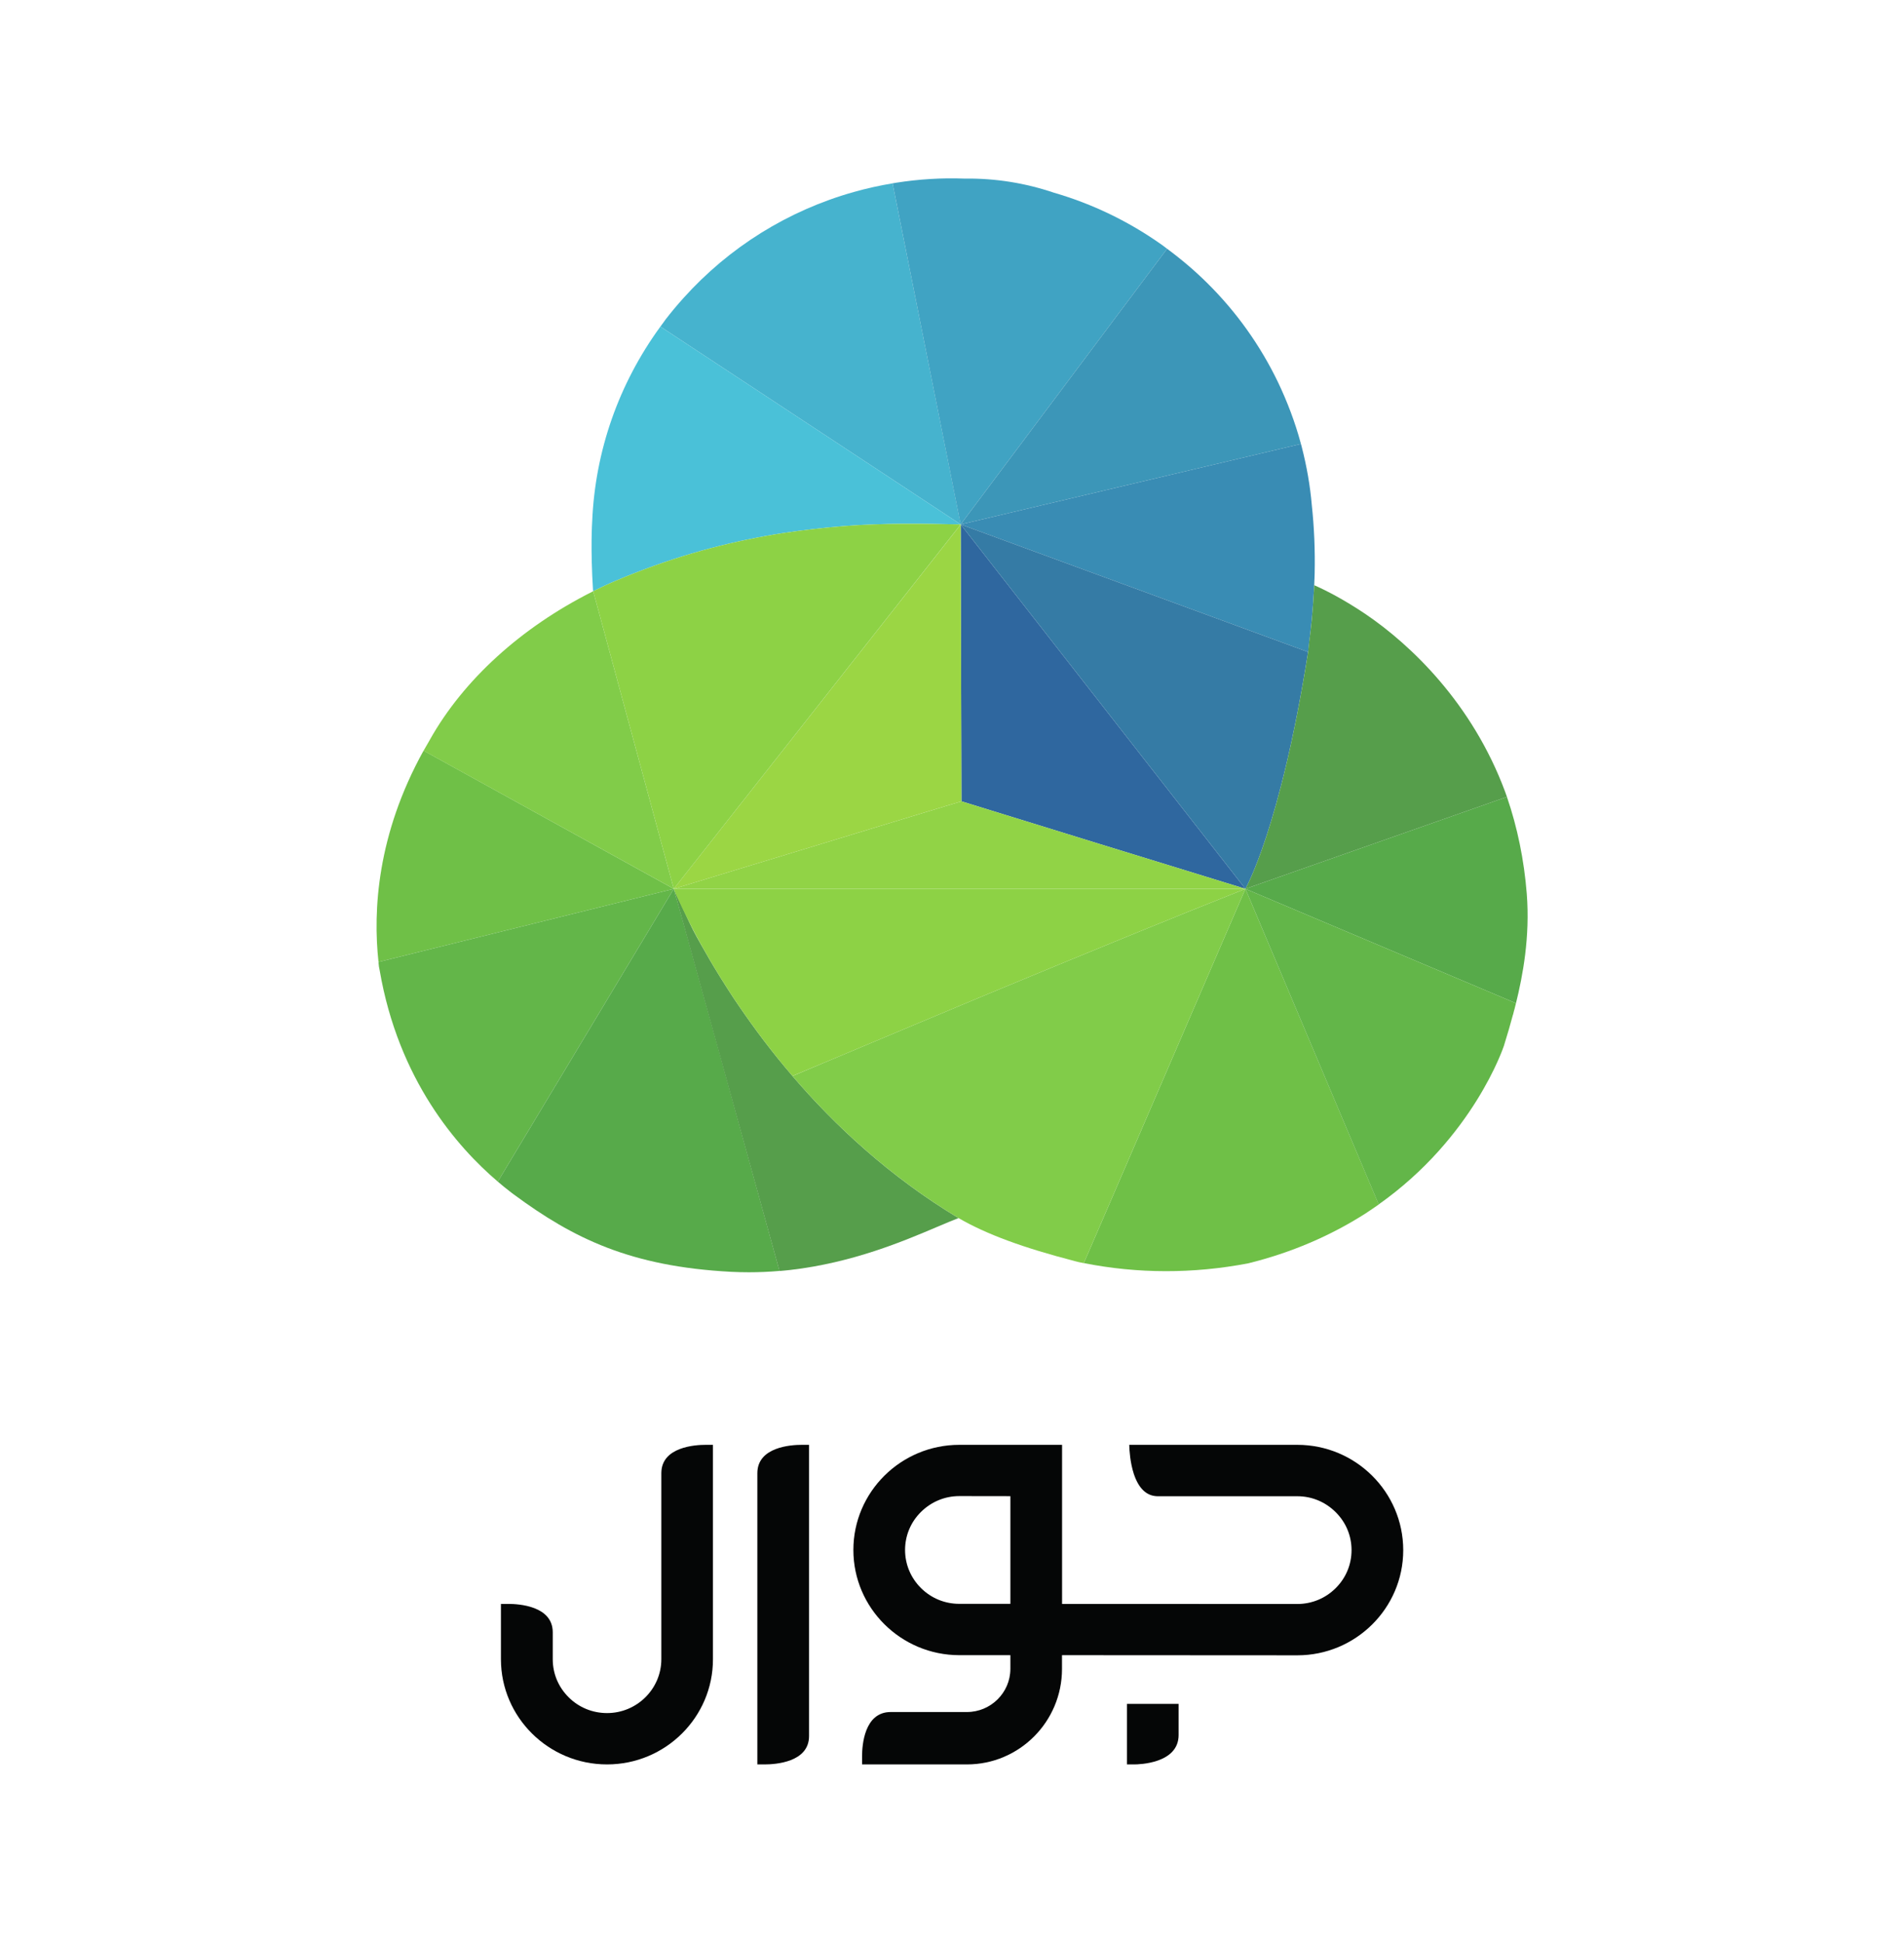 <?xml version="1.0" encoding="UTF-8"?>
<svg xmlns="http://www.w3.org/2000/svg" xmlns:xlink="http://www.w3.org/1999/xlink" width="100px" height="102px" viewBox="0 0 100 101" version="1.1">
<g id="surface1">
<path style=" stroke:none;fill-rule:nonzero;fill:rgb(1.961%,2.353%,2.353%);fill-opacity:1;" d="M 53.066 83.695 L 50.383 83.695 C 49.621 83.695 48.91 83.402 48.371 82.867 C 47.832 82.332 47.535 81.621 47.535 80.867 C 47.535 80.113 47.832 79.402 48.371 78.871 C 48.91 78.336 49.625 78.039 50.387 78.039 L 53.066 78.043 Z M 68.137 75.348 L 59.309 75.348 C 59.316 75.66 59.359 76.285 59.547 76.867 C 59.805 77.648 60.227 78.043 60.805 78.047 L 68.137 78.047 C 68.898 78.047 69.609 78.344 70.148 78.879 C 70.688 79.414 70.984 80.121 70.984 80.875 C 70.984 81.633 70.688 82.34 70.148 82.875 C 69.609 83.41 68.895 83.703 68.137 83.703 L 68.133 83.703 L 55.781 83.699 L 55.781 75.348 L 50.387 75.348 C 47.316 75.348 44.82 77.824 44.82 80.867 C 44.82 83.91 47.316 86.387 50.383 86.391 L 53.066 86.391 L 53.066 87.113 C 53.062 88.359 52.039 89.375 50.781 89.375 L 46.777 89.375 C 45.387 89.375 45.277 91.141 45.277 91.684 L 45.277 92.125 L 50.785 92.125 C 53.539 92.125 55.777 89.879 55.777 87.113 L 55.777 86.391 L 56.152 86.391 L 68.133 86.398 L 68.137 86.398 C 71.203 86.398 73.699 83.922 73.699 80.879 C 73.699 77.828 71.203 75.348 68.137 75.348 "/>
<path style=" stroke:none;fill-rule:nonzero;fill:rgb(1.961%,2.353%,2.353%);fill-opacity:1;" d="M 59.188 92.125 L 59.57 92.125 C 59.809 92.125 61.902 92.082 61.902 90.582 L 61.902 88.949 L 59.188 88.949 Z M 59.188 92.125 "/>
<path style=" stroke:none;fill-rule:nonzero;fill:rgb(1.961%,2.353%,2.353%);fill-opacity:1;" d="M 39.777 76.836 L 39.777 92.125 L 40.16 92.125 C 40.707 92.125 42.492 92.02 42.492 90.637 L 42.492 75.348 L 42.105 75.348 C 41.559 75.348 39.777 75.453 39.777 76.836 "/>
<path style=" stroke:none;fill-rule:nonzero;fill:rgb(1.961%,2.353%,2.353%);fill-opacity:1;" d="M 34.734 76.836 L 34.734 86.602 C 34.734 88.16 33.453 89.43 31.883 89.43 C 31.121 89.43 30.406 89.137 29.867 88.602 C 29.328 88.066 29.031 87.359 29.031 86.605 L 29.031 85.184 C 29.027 83.805 27.246 83.699 26.699 83.699 L 26.309 83.699 L 26.309 86.605 C 26.312 89.648 28.809 92.125 31.883 92.125 C 34.953 92.125 37.449 89.645 37.445 86.602 L 37.445 75.348 L 37.062 75.348 C 36.516 75.348 34.734 75.453 34.734 76.836 "/>
<path style=" stroke:none;fill-rule:nonzero;fill:rgb(43.529%,75.294%,27.843%);fill-opacity:1;" d="M 65.41 46.16 L 58.488 62.191 L 56.922 65.809 L 56.93 65.809 C 59.75 66.367 62.652 66.375 65.559 65.82 C 67.805 65.266 69.879 64.379 71.73 63.195 C 71.961 63.043 72.188 62.887 72.414 62.73 Z M 65.41 46.16 "/>
<path style=" stroke:none;fill-rule:nonzero;fill:rgb(44.706%,79.216%,33.333%);fill-opacity:1;" d="M 39.434 53.199 C 39.863 53.797 40.328 54.414 40.836 55.039 C 40.328 54.414 39.863 53.797 39.434 53.199 "/>
<path style=" stroke:none;fill-rule:nonzero;fill:rgb(18.431%,40.392%,62.353%);fill-opacity:1;" d="M 50.457 27.031 L 50.496 41.562 L 50.496 41.566 L 57.75 43.805 L 65.41 46.16 Z M 50.457 27.031 "/>
<path style=" stroke:none;fill-rule:nonzero;fill:rgb(44.706%,79.216%,33.333%);fill-opacity:1;" d="M 50.496 41.566 L 57.75 43.805 Z M 50.496 41.566 "/>
<path style=" stroke:none;fill-rule:nonzero;fill:rgb(27.451%,70.196%,80.784%);fill-opacity:1;" d="M 46.879 9.125 C 46.203 9.238 45.52 9.387 44.848 9.578 C 41.395 10.547 38.301 12.473 35.898 15.145 C 35.57 15.508 35.25 15.891 34.949 16.281 L 34.855 16.414 C 34.797 16.488 34.742 16.566 34.684 16.645 L 50.457 27.031 Z M 46.879 9.125 "/>
<path style=" stroke:none;fill-rule:nonzero;fill:rgb(43.529%,75.294%,27.843%);fill-opacity:1;" d="M 19.879 50 L 35.387 46.16 L 22.246 38.906 C 19.801 43.316 19.586 47.312 19.879 50 "/>
<path style=" stroke:none;fill-rule:nonzero;fill:rgb(44.706%,79.216%,33.333%);fill-opacity:1;" d="M 68.703 33.727 L 68.707 33.73 Z M 68.703 33.727 "/>
<path style=" stroke:none;fill-rule:nonzero;fill:rgb(38.824%,71.373%,28.627%);fill-opacity:1;" d="M 19.887 50.09 L 19.902 50.242 L 19.938 50.426 C 20.926 56.195 24.016 59.719 26.145 61.531 L 35.387 46.16 L 19.879 50 C 19.879 50.031 19.887 50.062 19.887 50.09 "/>
<path style=" stroke:none;fill-rule:nonzero;fill:rgb(34.118%,66.667%,29.02%);fill-opacity:1;" d="M 26.789 62.055 C 26.824 62.078 26.863 62.109 26.895 62.137 L 26.984 62.203 C 30.105 64.508 33.109 65.988 38.402 66.266 C 38.711 66.281 39.02 66.289 39.332 66.289 C 39.863 66.289 40.406 66.266 40.941 66.219 C 39.523 61.066 35.617 46.895 35.387 46.168 L 35.387 46.16 L 26.145 61.531 C 26.371 61.727 26.586 61.898 26.789 62.055 "/>
<path style=" stroke:none;fill-rule:nonzero;fill:rgb(33.725%,61.961%,29.412%);fill-opacity:1;" d="M 40.938 66.219 L 40.945 66.223 C 41.016 66.215 41.094 66.211 41.168 66.203 L 41.316 66.188 C 41.379 66.18 41.445 66.176 41.508 66.168 C 44.785 65.789 47.457 64.656 49.23 63.902 C 49.656 63.723 50.031 63.562 50.344 63.445 C 46.738 61.277 43.852 58.59 41.621 55.988 L 41.621 55.984 C 41.348 55.668 41.09 55.352 40.836 55.043 C 40.328 54.414 39.863 53.797 39.434 53.199 C 39.215 52.898 39.012 52.602 38.812 52.312 C 38.613 52.023 38.426 51.742 38.25 51.465 C 37.98 51.047 37.73 50.645 37.5 50.262 C 37.348 50.008 37.203 49.762 37.07 49.523 C 36.73 48.934 36.43 48.406 36.215 47.938 C 35.387 46.168 35.395 46.191 35.387 46.16 "/>
<path style=" stroke:none;fill-rule:nonzero;fill:rgb(25.098%,63.922%,76.471%);fill-opacity:1;" d="M 61.047 12.371 C 59.301 11.129 57.379 10.203 55.344 9.613 C 53.84 9.105 52.281 8.859 50.715 8.875 L 50.625 8.875 C 49.445 8.832 48.25 8.906 47.055 9.094 C 47 9.105 46.941 9.117 46.879 9.125 L 50.453 27.031 L 61.297 12.559 C 61.215 12.496 61.133 12.434 61.047 12.371 "/>
<path style=" stroke:none;fill-rule:nonzero;fill:rgb(23.529%,58.824%,72.157%);fill-opacity:1;" d="M 68.309 22.738 C 68.016 21.66 67.613 20.594 67.121 19.562 C 66.188 17.629 64.945 15.883 63.418 14.371 C 62.762 13.719 62.047 13.113 61.297 12.559 L 50.453 27.031 L 50.457 27.031 L 68.328 22.805 Z M 68.309 22.738 "/>
<path style=" stroke:none;fill-rule:nonzero;fill:rgb(44.706%,79.216%,33.333%);fill-opacity:1;" d="M 69.047 29.605 C 69.047 29.688 69.039 29.766 69.039 29.844 C 69.039 29.762 69.047 29.684 69.047 29.605 "/>
<path style=" stroke:none;fill-rule:nonzero;fill:rgb(44.706%,79.216%,33.333%);fill-opacity:1;" d="M 50.496 41.562 C 50.484 41.566 50.445 41.582 50.426 41.59 C 50.445 41.582 50.473 41.574 50.496 41.566 Z M 50.496 41.562 "/>
<path style=" stroke:none;fill-rule:nonzero;fill:rgb(56.863%,82.745%,27.451%);fill-opacity:1;" d="M 50.496 41.566 C 50.453 41.578 50.434 41.586 50.426 41.59 C 50.414 41.59 50.41 41.594 50.426 41.59 C 49.664 41.812 49.496 41.867 35.387 46.16 L 65.41 46.16 L 57.75 43.805 Z M 50.496 41.566 "/>
<path style=" stroke:none;fill-rule:nonzero;fill:rgb(44.706%,79.216%,33.333%);fill-opacity:1;" d="M 50.426 41.59 C 50.434 41.586 50.457 41.578 50.496 41.566 C 50.473 41.574 50.445 41.582 50.426 41.59 "/>
<path style=" stroke:none;fill-rule:nonzero;fill:rgb(50.588%,80%,28.627%);fill-opacity:1;" d="M 31.156 30.539 C 31.141 30.547 31.129 30.555 31.113 30.559 C 27.363 32.445 24.34 35.195 22.578 38.332 L 22.555 38.375 C 22.449 38.555 22.348 38.73 22.246 38.91 L 35.387 46.16 Z M 31.156 30.539 "/>
<path style=" stroke:none;fill-rule:nonzero;fill:rgb(29.02%,75.686%,84.706%);fill-opacity:1;" d="M 50.457 27.031 L 34.684 16.645 C 32.496 19.645 31.258 23.172 31.102 26.871 C 31.102 26.887 31.004 28.277 31.148 30.516 C 31.148 30.523 31.148 30.527 31.156 30.535 C 31.543 30.344 31.93 30.16 32.312 30 L 32.312 29.988 L 32.312 30 C 35.074 28.824 37.707 28.09 40.215 27.637 C 40.52 27.582 40.824 27.531 41.129 27.484 C 42.191 27.324 43.262 27.203 44.332 27.117 C 46.426 26.953 48.551 26.992 50.457 27.031 Z M 50.457 27.031 "/>
<path style=" stroke:none;fill-rule:nonzero;fill:rgb(60.784%,83.922%,26.667%);fill-opacity:1;" d="M 50.496 41.562 L 50.457 27.035 L 35.387 46.16 C 49.496 41.867 49.664 41.809 50.426 41.59 C 50.379 41.602 50.484 41.566 50.496 41.562 "/>
<path style=" stroke:none;fill-rule:nonzero;fill:rgb(44.706%,79.216%,33.333%);fill-opacity:1;" d="M 50.496 41.562 L 50.457 27.031 L 50.457 27.035 Z M 50.496 41.562 "/>
<path style=" stroke:none;fill-rule:nonzero;fill:rgb(55.294%,82.353%,27.059%);fill-opacity:1;" d="M 35.387 46.16 L 50.453 27.035 L 50.453 27.031 C 48.551 26.992 46.426 26.953 44.332 27.117 C 43.262 27.203 42.191 27.324 41.129 27.484 C 40.824 27.531 40.52 27.582 40.215 27.637 C 37.707 28.09 35.074 28.824 32.312 30 L 32.312 29.988 L 32.312 30 C 31.93 30.16 31.543 30.344 31.156 30.535 L 31.148 30.535 L 31.156 30.539 Z M 35.387 46.16 "/>
<path style=" stroke:none;fill-rule:nonzero;fill:rgb(44.706%,79.216%,33.333%);fill-opacity:1;" d="M 38.25 51.465 C 38.426 51.742 38.613 52.023 38.812 52.312 C 38.613 52.023 38.426 51.742 38.25 51.465 "/>
<path style=" stroke:none;fill-rule:nonzero;fill:rgb(44.706%,79.216%,33.333%);fill-opacity:1;" d="M 37.07 49.523 C 37.203 49.762 37.348 50.008 37.5 50.262 C 37.348 50.008 37.203 49.762 37.07 49.523 "/>
<path style=" stroke:none;fill-rule:nonzero;fill:rgb(44.706%,79.216%,33.333%);fill-opacity:1;" d="M 37.5 50.262 C 37.73 50.645 37.98 51.047 38.25 51.465 C 37.98 51.047 37.73 50.645 37.5 50.262 "/>
<path style=" stroke:none;fill-rule:nonzero;fill:rgb(44.706%,79.216%,33.333%);fill-opacity:1;" d="M 36.215 47.938 C 36.441 48.395 36.73 48.934 37.07 49.523 C 36.73 48.934 36.441 48.395 36.215 47.938 "/>
<path style=" stroke:none;fill-rule:nonzero;fill:rgb(44.706%,79.216%,33.333%);fill-opacity:1;" d="M 36.215 47.938 C 35.664 46.859 35.398 46.195 35.387 46.168 C 35.398 46.195 35.664 46.859 36.215 47.938 "/>
<path style=" stroke:none;fill-rule:nonzero;fill:rgb(50.588%,80%,28.627%);fill-opacity:1;" d="M 65.41 46.16 C 63.57 46.891 61.719 47.637 59.871 48.391 C 57.09 49.523 54.305 50.676 51.531 51.828 C 49.684 52.598 47.844 53.371 46.012 54.141 C 45.098 54.523 44.188 54.906 43.281 55.289 C 43.277 55.293 43.273 55.293 43.27 55.293 L 41.621 55.988 C 43.852 58.59 46.738 61.273 50.344 63.445 C 51.809 64.293 53.715 64.996 56.477 65.711 L 56.652 65.754 C 56.656 65.754 56.66 65.758 56.664 65.758 L 56.922 65.809 C 56.961 65.816 56.887 65.805 56.922 65.809 L 58.488 62.191 Z M 65.41 46.16 "/>
<path style=" stroke:none;fill-rule:nonzero;fill:rgb(44.706%,79.216%,33.333%);fill-opacity:1;" d="M 51.531 51.828 C 54.305 50.676 57.09 49.523 59.871 48.391 C 57.09 49.523 54.305 50.676 51.531 51.828 "/>
<path style=" stroke:none;fill-rule:nonzero;fill:rgb(55.294%,82.353%,27.059%);fill-opacity:1;" d="M 35.387 46.16 L 35.387 46.168 C 35.398 46.199 35.664 46.859 36.215 47.938 C 36.441 48.395 36.73 48.934 37.07 49.523 C 37.203 49.762 37.348 50.008 37.5 50.262 C 37.73 50.645 37.98 51.047 38.25 51.465 C 38.426 51.742 38.613 52.023 38.812 52.312 C 39.012 52.602 39.215 52.898 39.434 53.199 C 39.863 53.797 40.328 54.414 40.836 55.043 C 41.086 55.352 41.348 55.668 41.621 55.984 C 42.168 55.758 42.719 55.523 43.27 55.293 C 43.273 55.289 43.277 55.289 43.281 55.289 C 44.188 54.906 45.098 54.523 46.012 54.141 C 47.844 53.371 49.684 52.602 51.531 51.828 C 54.305 50.676 57.09 49.523 59.871 48.391 C 61.719 47.637 63.57 46.891 65.41 46.16 Z M 35.387 46.16 "/>
<path style=" stroke:none;fill-rule:nonzero;fill:rgb(22.353%,54.902%,70.588%);fill-opacity:1;" d="M 68.898 26.027 C 68.812 25.004 68.629 23.969 68.367 22.953 L 68.328 22.805 L 50.457 27.031 L 68.703 33.727 L 68.707 33.73 C 68.746 33.355 68.781 33.012 68.828 32.664 C 68.922 31.906 69.008 30.703 69.039 29.844 C 69.039 29.766 69.047 29.688 69.047 29.605 C 69.074 28.363 69.02 27.164 68.898 26.027 "/>
<path style=" stroke:none;fill-rule:nonzero;fill:rgb(34.118%,66.667%,29.02%);fill-opacity:1;" d="M 80.188 46.426 C 80.047 44.645 79.695 42.934 79.145 41.332 L 65.41 46.16 L 79.621 52.164 C 79.977 50.727 80.363 48.691 80.188 46.426 "/>
<path style=" stroke:none;fill-rule:nonzero;fill:rgb(38.824%,71.373%,28.627%);fill-opacity:1;" d="M 79.621 52.164 L 65.41 46.16 L 72.41 62.727 C 77.391 59.207 78.965 54.461 78.984 54.41 C 79.176 53.793 79.332 53.262 79.465 52.758 L 79.469 52.758 L 79.516 52.566 C 79.527 52.527 79.539 52.488 79.551 52.449 L 79.555 52.426 C 79.574 52.34 79.598 52.254 79.621 52.164 "/>
<path style=" stroke:none;fill-rule:nonzero;fill:rgb(20.784%,48.235%,64.706%);fill-opacity:1;" d="M 50.457 27.031 L 65.41 46.16 C 65.43 46.121 67.238 42.977 68.703 33.727 Z M 50.457 27.031 "/>
<path style=" stroke:none;fill-rule:nonzero;fill:rgb(33.725%,61.961%,29.412%);fill-opacity:1;" d="M 79.047 41.055 C 77.32 36.414 74.098 33.355 71.738 31.75 C 70.621 30.996 69.668 30.504 69.027 30.223 C 69.031 30.098 69.039 29.973 69.039 29.844 C 69.008 30.707 68.922 31.906 68.828 32.664 C 68.781 33.012 68.738 33.355 68.703 33.727 C 67.238 42.977 65.43 46.121 65.41 46.16 L 79.145 41.332 C 79.109 41.242 79.082 41.145 79.047 41.055 "/>
</g>
</svg>
